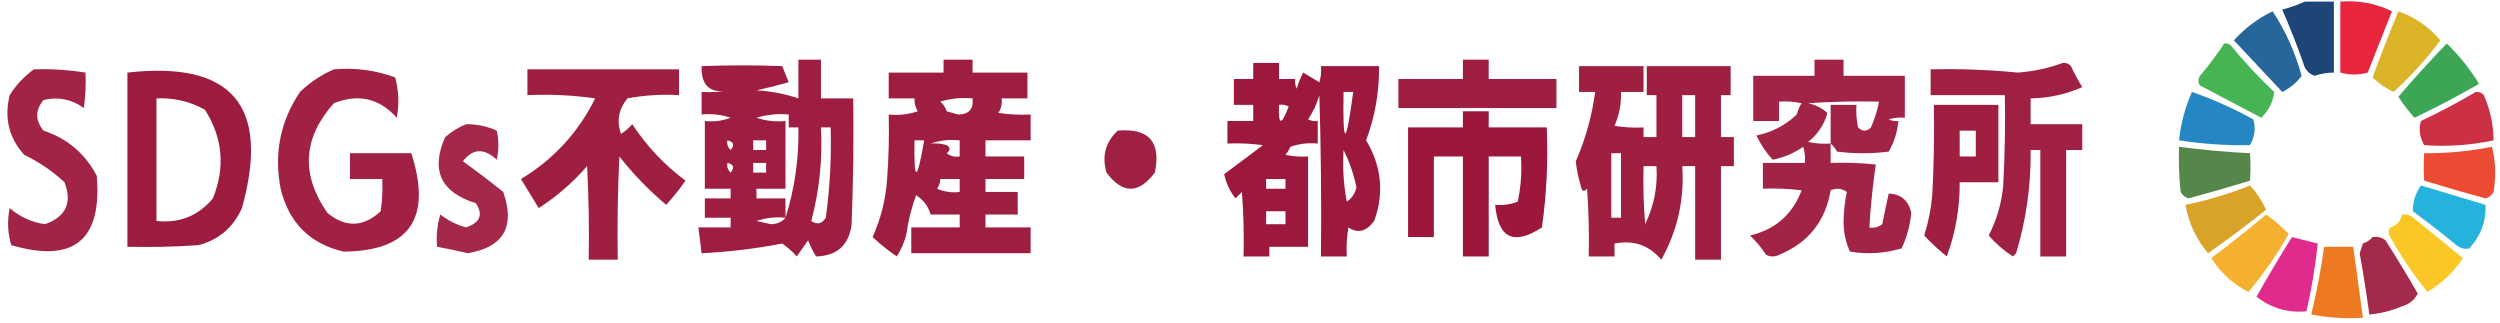<?xml version="1.0" encoding="UTF-8"?>
<!DOCTYPE svg PUBLIC "-//W3C//DTD SVG 1.1//EN" "http://www.w3.org/Graphics/SVG/1.1/DTD/svg11.dtd">
<svg xmlns="http://www.w3.org/2000/svg" version="1.1" width="775px" height="100px" style="shape-rendering:geometricPrecision; text-rendering:geometricPrecision; image-rendering:optimizeQuality; fill-rule:evenodd; clip-rule:evenodd" xmlns:xlink="http://www.w3.org/1999/xlink">
<g><path style="opacity:0.889" fill="#022f67" d="M 714.5,0.5 C 717.5,0.5 720.5,0.5 723.5,0.5C 723.5,7.833 723.5,15.167 723.5,22.5C 721.453,22.511 719.453,22.844 717.5,23.5C 715.647,22.811 714.481,21.478 714,19.5C 712.025,13.904 709.858,8.404 707.5,3C 710.004,2.302 712.337,1.469 714.5,0.5 Z"/></g>
<g><path style="opacity:0.855" fill="#e3011d" d="M 725.5,0.5 C 731.133,0.05 736.466,1.05 741.5,3.5C 739,9.833 736.5,16.167 734,22.5C 731.25,23.291 728.417,23.291 725.5,22.5C 725.5,15.167 725.5,7.833 725.5,0.5 Z"/></g>
<g><path style="opacity:0.844" fill="#004b88" d="M 704.5,3.5 C 708.495,9.508 711.495,16.174 713.5,23.5C 711.95,25.622 709.95,27.289 707.5,28.5C 702.528,23.193 697.528,17.86 692.5,12.5C 695.953,8.706 699.953,5.706 704.5,3.5 Z"/></g>
<g><path style="opacity:0.848" fill="#d5a600" d="M 743.5,3.5 C 748.665,5.338 752.999,8.338 756.5,12.5C 752.151,18.345 747.318,23.678 742,28.5C 739.559,27.366 737.392,25.866 735.5,24C 738.044,17.085 740.711,10.252 743.5,3.5 Z"/></g>
<g><path style="opacity:0.856" fill="#28a837" d="M 689.5,13.5 C 690.239,13.369 690.906,13.536 691.5,14C 695.652,19.119 700.152,23.952 705,28.5C 704.673,31.542 703.34,34.209 701,36.5C 694.667,33.167 688.333,29.833 682,26.5C 681.333,25.5 681.333,24.5 682,23.5C 684.717,20.29 687.217,16.956 689.5,13.5 Z"/></g>
<g><path style="opacity:0.853" fill="#1b9739" d="M 758.5,13.5 C 762.349,17.19 765.683,21.357 768.5,26C 761.991,29.755 755.324,33.255 748.5,36.5C 746.642,34.476 744.975,32.309 743.5,30C 748.337,24.33 753.337,18.83 758.5,13.5 Z"/></g>
<g><path style="opacity:0.919" fill="#960a30" d="M 247.5,18.5 C 249.833,18.5 252.167,18.5 254.5,18.5C 254.5,22.5 254.5,26.5 254.5,30.5C 257.833,30.5 261.167,30.5 264.5,30.5C 264.667,43.504 264.5,56.504 264,69.5C 263.199,75.966 259.533,79.3 253,79.5C 252.02,77.941 251.187,76.274 250.5,74.5C 249.333,76.167 248.167,77.833 247,79.5C 245.649,77.981 244.149,76.648 242.5,75.5C 234.252,77.092 225.918,78.092 217.5,78.5C 217.167,75.833 216.833,73.167 216.5,70.5C 219.833,70.5 223.167,70.5 226.5,70.5C 226.5,69.5 226.5,68.5 226.5,67.5C 223.833,67.5 221.167,67.5 218.5,67.5C 218.5,65.5 218.5,63.5 218.5,61.5C 221.167,61.5 223.833,61.5 226.5,61.5C 226.5,60.5 226.5,59.5 226.5,58.5C 223.833,58.5 221.167,58.5 218.5,58.5C 218.5,51.5 218.5,44.5 218.5,37.5C 221.247,37.813 223.914,37.48 226.5,36.5C 223.572,35.516 220.572,35.183 217.5,35.5C 217.5,33.167 217.5,30.833 217.5,28.5C 220.518,28.665 223.518,28.498 226.5,28C 220.286,29.212 217.286,26.712 217.5,20.5C 225.885,20.18 234.218,20.18 242.5,20.5C 243.167,22.167 243.833,23.833 244.5,25.5C 241.197,26.44 237.864,27.273 234.5,28C 238.993,28.266 243.326,29.099 247.5,30.5C 247.5,26.5 247.5,22.5 247.5,18.5 Z M 243.5,67.5 C 243.5,65.5 243.5,63.5 243.5,61.5C 240.5,61.5 237.5,61.5 234.5,61.5C 234.5,60.5 234.5,59.5 234.5,58.5C 237.5,58.5 240.5,58.5 243.5,58.5C 243.5,51.5 243.5,44.5 243.5,37.5C 240.428,37.817 237.428,37.484 234.5,36.5C 237.768,35.513 241.102,35.18 244.5,35.5C 244.5,36.833 244.5,38.167 244.5,39.5C 245.5,39.5 246.5,39.5 247.5,39.5C 247.687,49.19 246.354,58.523 243.5,67.5 Z M 254.5,39.5 C 255.5,39.5 256.5,39.5 257.5,39.5C 257.776,48.879 257.276,58.212 256,67.5C 254.759,69.421 253.259,69.754 251.5,68.5C 254.02,59.014 255.02,49.347 254.5,39.5 Z M 225.5,43.5 C 227.465,43.948 227.798,44.948 226.5,46.5C 225.614,45.675 225.281,44.675 225.5,43.5 Z M 233.5,43.5 C 234.833,43.5 236.167,43.5 237.5,43.5C 237.5,44.5 237.5,45.5 237.5,46.5C 236.167,46.5 234.833,46.5 233.5,46.5C 233.5,45.5 233.5,44.5 233.5,43.5 Z M 225.5,50.5 C 227.465,50.948 227.798,51.948 226.5,53.5C 225.614,52.675 225.281,51.675 225.5,50.5 Z M 233.5,50.5 C 234.833,50.5 236.167,50.5 237.5,50.5C 237.5,51.5 237.5,52.5 237.5,53.5C 236.167,53.5 234.833,53.5 233.5,53.5C 233.5,52.5 233.5,51.5 233.5,50.5 Z M 243.5,67.5 C 242.486,68.765 240.986,69.431 239,69.5C 237.5,69.167 236,68.833 234.5,68.5C 237.428,67.516 240.428,67.183 243.5,67.5 Z"/></g>
<g><path style="opacity:0.916" fill="#960a30" d="M 292.5,18.5 C 295.5,18.5 298.5,18.5 301.5,18.5C 301.5,19.833 301.5,21.167 301.5,22.5C 307.167,22.5 312.833,22.5 318.5,22.5C 318.5,25.167 318.5,27.833 318.5,30.5C 315.833,30.5 313.167,30.5 310.5,30.5C 310.714,32.144 310.38,33.644 309.5,35C 312.817,35.498 316.15,35.665 319.5,35.5C 319.5,38.167 319.5,40.833 319.5,43.5C 314.833,43.5 310.167,43.5 305.5,43.5C 305.5,45.167 305.5,46.833 305.5,48.5C 309.5,48.5 313.5,48.5 317.5,48.5C 317.5,50.833 317.5,53.167 317.5,55.5C 313.5,55.5 309.5,55.5 305.5,55.5C 305.5,56.833 305.5,58.167 305.5,59.5C 308.833,59.5 312.167,59.5 315.5,59.5C 315.5,61.833 315.5,64.167 315.5,66.5C 312.167,66.5 308.833,66.5 305.5,66.5C 305.5,67.833 305.5,69.167 305.5,70.5C 310.167,70.5 314.833,70.5 319.5,70.5C 319.5,73.167 319.5,75.833 319.5,78.5C 307.167,78.5 294.833,78.5 282.5,78.5C 282.5,75.833 282.5,73.167 282.5,70.5C 287.5,70.5 292.5,70.5 297.5,70.5C 297.5,69.167 297.5,67.833 297.5,66.5C 294.5,66.5 291.5,66.5 288.5,66.5C 287.805,64.022 286.305,62.022 284,60.5C 282.579,64.323 281.579,68.323 281,72.5C 280.381,75.032 279.381,77.365 278,79.5C 275.331,77.66 272.831,75.66 270.5,73.5C 273.077,67.787 274.577,61.787 275,55.5C 275.5,48.842 275.666,42.175 275.5,35.5C 278.572,35.817 281.572,35.484 284.5,34.5C 283.754,33.264 283.421,31.93 283.5,30.5C 280.833,30.5 278.167,30.5 275.5,30.5C 275.5,27.833 275.5,25.167 275.5,22.5C 281.167,22.5 286.833,22.5 292.5,22.5C 292.5,21.167 292.5,19.833 292.5,18.5 Z M 291.5,31.5 C 294.625,30.521 297.958,30.187 301.5,30.5C 301.837,33.83 300.337,35.496 297,35.5C 295.833,35.167 294.667,34.833 293.5,34.5C 293.058,33.261 292.391,32.261 291.5,31.5 Z M 283.5,43.5 C 284.5,43.5 285.5,43.5 286.5,43.5C 284.257,56.606 283.257,56.606 283.5,43.5 Z M 288.5,44.5 C 291.287,43.523 294.287,43.19 297.5,43.5C 297.5,45.167 297.5,46.833 297.5,48.5C 296.022,48.762 294.689,48.429 293.5,47.5C 294.641,46.575 294.641,45.741 293.5,45C 291.866,44.507 290.199,44.34 288.5,44.5 Z M 291.5,55.5 C 293.5,55.5 295.5,55.5 297.5,55.5C 297.5,56.833 297.5,58.167 297.5,59.5C 295.076,59.808 292.743,59.474 290.5,58.5C 291.127,57.583 291.461,56.583 291.5,55.5 Z"/></g>
<g><path style="opacity:0.912" fill="#960a30" d="M 453.5,18.5 C 456.167,18.5 458.833,18.5 461.5,18.5C 461.5,20.5 461.5,22.5 461.5,24.5C 468.5,24.5 475.5,24.5 482.5,24.5C 482.5,27.5 482.5,30.5 482.5,33.5C 466.167,33.5 449.833,33.5 433.5,33.5C 433.5,30.5 433.5,27.5 433.5,24.5C 440.167,24.5 446.833,24.5 453.5,24.5C 453.5,22.5 453.5,20.5 453.5,18.5 Z"/></g>
<g><path style="opacity:0.898" fill="#960a30" d="M 567.5,44.5 C 567.5,46.5 567.5,48.5 567.5,50.5C 572.179,50.334 576.845,50.501 581.5,51C 580.556,57.425 579.889,63.925 579.5,70.5C 580.978,70.762 582.311,70.429 583.5,69.5C 584.127,66.298 584.794,63.131 585.5,60C 589.334,60.163 591.668,62.163 592.5,66C 592.119,69.86 591.119,73.527 589.5,77C 584.282,78.563 578.949,78.896 573.5,78C 572.224,75.276 571.558,72.276 571.5,69C 571.541,65.779 571.875,62.612 572.5,59.5C 570.926,58.369 569.259,58.203 567.5,59C 565.876,68.625 560.543,75.291 551.5,79C 550.167,79.667 548.833,79.667 547.5,79C 546.072,76.815 544.405,74.815 542.5,73C 550.333,71.166 555.666,66.5 558.5,59C 554.514,58.501 550.514,58.334 546.5,58.5C 546.5,55.833 546.5,53.167 546.5,50.5C 550.833,50.5 555.167,50.5 559.5,50.5C 559.66,48.801 559.494,47.134 559,45.5C 556.123,47.511 552.956,48.845 549.5,49.5C 547.461,47.258 545.795,44.758 544.5,42C 549.301,41.016 553.468,38.85 557,35.5C 557.309,34.234 557.809,33.067 558.5,32C 556.19,31.503 553.857,31.337 551.5,31.5C 551.5,33.5 551.5,35.5 551.5,37.5C 548.833,37.5 546.167,37.5 543.5,37.5C 543.5,32.833 543.5,28.167 543.5,23.5C 549.833,23.5 556.167,23.5 562.5,23.5C 562.5,21.833 562.5,20.167 562.5,18.5C 565.5,18.5 568.5,18.5 571.5,18.5C 571.5,20.167 571.5,21.833 571.5,23.5C 577.833,23.5 584.167,23.5 590.5,23.5C 590.5,27.833 590.5,32.167 590.5,36.5C 588.801,36.34 587.134,36.507 585.5,37C 586.448,37.483 587.448,37.65 588.5,37.5C 588.193,40.899 587.193,44.066 585.5,47C 580.167,47.667 574.833,47.667 569.5,47C 568.934,46.005 568.267,45.172 567.5,44.5 Z M 567.5,44.5 C 565.143,44.663 562.81,44.497 560.5,44C 563.505,41.654 565.505,38.654 566.5,35C 564.779,33.473 562.779,32.473 560.5,32C 567.826,31.5 575.159,31.334 582.5,31.5C 581.973,34.231 581.14,36.898 580,39.5C 578.667,40.833 577.333,40.833 576,39.5C 575.503,37.19 575.337,34.857 575.5,32.5C 572.833,32.5 570.167,32.5 567.5,32.5C 567.5,36.5 567.5,40.5 567.5,44.5 Z"/></g>
<g><path style="opacity:0.936" fill="#960a30" d="M 388.5,19.5 C 391.167,19.5 393.833,19.5 396.5,19.5C 396.5,21.167 396.5,22.833 396.5,24.5C 398.167,24.5 399.833,24.5 401.5,24.5C 401.351,25.552 401.517,26.552 402,27.5C 402.471,25.754 403.138,24.087 404,22.5C 405.667,23.5 407.333,24.5 409,25.5C 409.494,23.866 409.66,22.199 409.5,20.5C 415.5,20.5 421.5,20.5 427.5,20.5C 427.606,28.411 426.273,36.078 423.5,43.5C 428.288,51.53 429.122,59.864 426,68.5C 423.548,71.793 420.882,72.46 418,70.5C 417.502,73.482 417.335,76.482 417.5,79.5C 414.833,79.5 412.167,79.5 409.5,79.5C 409.667,62.83 409.5,46.163 409,29.5C 408.235,32.196 407.068,34.696 405.5,37C 406.448,37.483 407.448,37.65 408.5,37.5C 408.5,39.833 408.5,42.167 408.5,44.5C 405.552,44.223 402.719,44.556 400,45.5C 399.626,46.416 399.126,47.25 398.5,48C 400.81,48.497 403.143,48.663 405.5,48.5C 405.5,57.833 405.5,67.167 405.5,76.5C 401.5,76.5 397.5,76.5 393.5,76.5C 393.5,77.5 393.5,78.5 393.5,79.5C 390.833,79.5 388.167,79.5 385.5,79.5C 385.666,72.825 385.5,66.158 385,59.5C 384.333,60.167 383.667,60.833 383,61.5C 381.261,59.29 380.094,56.79 379.5,54C 383.469,51.009 387.469,48.009 391.5,45C 387.848,44.501 384.182,44.335 380.5,44.5C 380.5,42.167 380.5,39.833 380.5,37.5C 383.167,37.5 385.833,37.5 388.5,37.5C 388.5,35.833 388.5,34.167 388.5,32.5C 386.5,32.5 384.5,32.5 382.5,32.5C 382.5,29.833 382.5,27.167 382.5,24.5C 384.5,24.5 386.5,24.5 388.5,24.5C 388.5,22.833 388.5,21.167 388.5,19.5 Z M 416.5,28.5 C 417.5,28.5 418.5,28.5 419.5,28.5C 417.21,45.661 416.21,45.661 416.5,28.5 Z M 396.5,32.5 C 397.552,32.35 398.552,32.517 399.5,33C 397.217,39.091 396.217,38.925 396.5,32.5 Z M 416.5,46.5 C 418.299,50.058 419.632,53.892 420.5,58C 420.112,59.951 419.112,61.451 417.5,62.5C 416.505,57.208 416.172,51.875 416.5,46.5 Z M 392.5,55.5 C 394.5,55.5 396.5,55.5 398.5,55.5C 398.5,56.5 398.5,57.5 398.5,58.5C 396.5,58.5 394.5,58.5 392.5,58.5C 392.5,57.5 392.5,56.5 392.5,55.5 Z M 392.5,65.5 C 394.5,65.5 396.5,65.5 398.5,65.5C 398.5,66.833 398.5,68.167 398.5,69.5C 396.5,69.5 394.5,69.5 392.5,69.5C 392.5,68.167 392.5,66.833 392.5,65.5 Z"/></g>
<g><path style="opacity:0.907" fill="#960a30" d="M 639.5,19.5 C 640.496,19.414 641.329,19.748 642,20.5C 643.039,22.746 644.206,24.913 645.5,27C 640.455,29.243 635.121,30.41 629.5,30.5C 629.5,33.167 629.5,35.833 629.5,38.5C 634.833,38.5 640.167,38.5 645.5,38.5C 645.5,41.167 645.5,43.833 645.5,46.5C 643.833,46.5 642.167,46.5 640.5,46.5C 640.5,57.5 640.5,68.5 640.5,79.5C 637.833,79.5 635.167,79.5 632.5,79.5C 632.5,68.5 632.5,57.5 632.5,46.5C 631.5,46.5 630.5,46.5 629.5,46.5C 629.637,57.402 628.137,68.069 625,78.5C 624.667,78.833 624.333,79.167 624,79.5C 621.205,77.707 618.705,75.54 616.5,73C 619.004,68.154 620.504,62.988 621,57.5C 621.5,48.173 621.666,38.839 621.5,29.5C 613.833,29.5 606.167,29.5 598.5,29.5C 598.5,26.833 598.5,24.167 598.5,21.5C 607.523,21.284 616.523,21.617 625.5,22.5C 630.432,22.128 635.099,21.128 639.5,19.5 Z"/></g>
<g><path style="opacity:0.912" fill="#960a30" d="M 489.5,20.5 C 496.167,20.5 502.833,20.5 509.5,20.5C 509.5,23.167 509.5,25.833 509.5,28.5C 507.167,28.5 504.833,28.5 502.5,28.5C 502.637,32.179 501.971,35.679 500.5,39C 503.482,39.498 506.482,39.665 509.5,39.5C 509.5,40.5 509.5,41.5 509.5,42.5C 510.833,42.5 512.167,42.5 513.5,42.5C 513.5,38.167 513.5,33.833 513.5,29.5C 512.5,29.5 511.5,29.5 510.5,29.5C 510.5,26.5 510.5,23.5 510.5,20.5C 519.167,20.5 527.833,20.5 536.5,20.5C 536.5,23.5 536.5,26.5 536.5,29.5C 535.5,29.5 534.5,29.5 533.5,29.5C 533.5,33.833 533.5,38.167 533.5,42.5C 534.833,42.5 536.167,42.5 537.5,42.5C 537.5,45.5 537.5,48.5 537.5,51.5C 536.167,51.5 534.833,51.5 533.5,51.5C 533.5,61.167 533.5,70.833 533.5,80.5C 530.833,80.5 528.167,80.5 525.5,80.5C 525.5,70.833 525.5,61.167 525.5,51.5C 524.167,51.5 522.833,51.5 521.5,51.5C 522.201,61.831 520.034,71.498 515,80.5C 511.219,76.01 506.386,74.344 500.5,75.5C 500.5,76.833 500.5,78.167 500.5,79.5C 497.833,79.5 495.167,79.5 492.5,79.5C 492.666,72.492 492.5,65.492 492,58.5C 490.984,59.634 490.317,59.301 490,57.5C 489.262,55.047 488.762,52.547 488.5,50C 491.507,43.141 493.507,35.974 494.5,28.5C 492.833,28.5 491.167,28.5 489.5,28.5C 489.5,25.833 489.5,23.167 489.5,20.5 Z M 521.5,29.5 C 522.833,29.5 524.167,29.5 525.5,29.5C 525.5,33.833 525.5,38.167 525.5,42.5C 524.167,42.5 522.833,42.5 521.5,42.5C 521.5,38.167 521.5,33.833 521.5,29.5 Z M 499.5,47.5 C 500.5,47.5 501.5,47.5 502.5,47.5C 502.5,54.167 502.5,60.833 502.5,67.5C 501.5,67.5 500.5,67.5 499.5,67.5C 499.5,60.833 499.5,54.167 499.5,47.5 Z M 509.5,51.5 C 510.833,51.5 512.167,51.5 513.5,51.5C 513.921,57.814 512.754,63.814 510,69.5C 509.501,63.509 509.334,57.509 509.5,51.5 Z"/></g>
<g><path style="opacity:0.898" fill="#960a30" d="M 10.5,21.5 C 15.88,21.324 21.213,21.658 26.5,22.5C 26.665,26.182 26.499,29.848 26,33.5C 22.239,30.758 18.072,29.924 13.5,31C 10.878,34.13 10.878,37.297 13.5,40.5C 20.888,42.944 26.388,47.61 30,54.5C 31.671,74.49 22.838,81.656 3.5,76C 2.374,72.256 2.207,68.423 3,64.5C 6.155,67.243 9.821,68.91 14,69.5C 20.439,67.173 22.439,62.84 20,56.5C 16.266,53.048 12.1,50.215 7.5,48C 2.755,42.731 1.255,36.564 3,29.5C 5.028,26.308 7.528,23.641 10.5,21.5 Z"/></g>
<g><path style="opacity:0.904" fill="#960a30" d="M 103.5,21.5 C 110.061,20.919 116.395,21.752 122.5,24C 123.629,28.078 123.796,32.245 123,36.5C 117.62,30.471 111.12,28.971 103.5,32C 93.877,42.791 93.21,54.125 101.5,66C 107.112,70.622 112.612,70.455 118,65.5C 118.498,62.183 118.665,58.85 118.5,55.5C 115.167,55.5 111.833,55.5 108.5,55.5C 108.5,52.833 108.5,50.167 108.5,47.5C 114.833,47.5 121.167,47.5 127.5,47.5C 134.006,67.647 127.006,77.814 106.5,78C 96.039,75.54 89.539,69.04 87,58.5C 84.886,47.599 86.886,37.599 93,28.5C 96.154,25.488 99.654,23.155 103.5,21.5 Z"/></g>
<g><path style="opacity:0.911" fill="#960a30" d="M 163.5,21.5 C 179.167,21.5 194.833,21.5 210.5,21.5C 210.5,24.167 210.5,26.833 210.5,29.5C 205.125,29.172 199.792,29.505 194.5,30.5C 191.775,33.853 191.109,37.52 192.5,41.5C 193.814,40.687 194.981,39.687 196,38.5C 200.458,45.292 205.958,51.125 212.5,56C 210.69,58.644 208.69,61.144 206.5,63.5C 201.204,59.036 196.371,54.036 192,48.5C 191.5,59.161 191.333,69.828 191.5,80.5C 188.5,80.5 185.5,80.5 182.5,80.5C 182.666,70.828 182.5,61.161 182,51.5C 177.591,56.58 172.591,60.914 167,64.5C 165.167,61.5 163.333,58.5 161.5,55.5C 171.603,49.397 179.27,41.064 184.5,30.5C 177.532,29.503 170.532,29.17 163.5,29.5C 163.5,26.833 163.5,24.167 163.5,21.5 Z"/></g>
<g><path style="opacity:0.926" fill="#960a30" d="M 39.5,22.5 C 71.992,18.834 83.825,32.834 75,64.5C 72.341,70.492 67.841,74.325 61.5,76C 54.174,76.5 46.841,76.666 39.5,76.5C 39.5,58.5 39.5,40.5 39.5,22.5 Z M 48.5,30.5 C 53.837,30.251 58.837,31.418 63.5,34C 69.05,42.669 69.883,51.836 66,61.5C 61.466,66.932 55.633,69.265 48.5,68.5C 48.5,55.833 48.5,43.167 48.5,30.5 Z"/></g>
<g><path style="opacity:0.857" fill="#0074ba" d="M 679.5,28.5 C 686.037,30.767 692.371,33.6 698.5,37C 699.334,39.712 699,42.379 697.5,45C 690.132,45.133 682.799,44.633 675.5,43.5C 676.056,38.273 677.39,33.273 679.5,28.5 Z"/></g>
<g><path style="opacity:0.856" fill="#c40e27" d="M 767.5,28.5 C 768.496,28.414 769.329,28.748 770,29.5C 771.965,34.02 772.965,38.687 773,43.5C 765.94,45.02 758.773,45.52 751.5,45C 750.08,42.535 749.747,40.035 750.5,37.5C 756.387,34.726 762.053,31.726 767.5,28.5 Z"/></g>
<g><path style="opacity:0.912" fill="#960a30" d="M 599.5,32.5 C 606.167,32.5 612.833,32.5 619.5,32.5C 619.5,40.5 619.5,48.5 619.5,56.5C 615.5,56.5 611.5,56.5 607.5,56.5C 607.569,64.423 606.235,72.089 603.5,79.5C 600.995,77.494 598.662,75.328 596.5,73C 597.796,68.929 598.629,64.762 599,60.5C 599.5,51.173 599.666,41.839 599.5,32.5 Z M 607.5,40.5 C 609.167,40.5 610.833,40.5 612.5,40.5C 612.5,43.167 612.5,45.833 612.5,48.5C 610.833,48.5 609.167,48.5 607.5,48.5C 607.5,45.833 607.5,43.167 607.5,40.5 Z"/></g>
<g><path style="opacity:0.943" fill="#960a30" d="M 453.5,34.5 C 456.167,34.5 458.833,34.5 461.5,34.5C 461.5,36.167 461.5,37.833 461.5,39.5C 467.5,39.5 473.5,39.5 479.5,39.5C 479.951,49.938 479.451,60.271 478,70.5C 469.276,76.211 464.443,73.877 463.5,63.5C 465.92,63.708 468.253,63.374 470.5,62.5C 471.493,57.88 471.827,53.214 471.5,48.5C 468.167,48.5 464.833,48.5 461.5,48.5C 461.5,58.833 461.5,69.167 461.5,79.5C 458.833,79.5 456.167,79.5 453.5,79.5C 453.5,69.167 453.5,58.833 453.5,48.5C 450.5,48.5 447.5,48.5 444.5,48.5C 444.5,56.833 444.5,65.167 444.5,73.5C 441.833,73.5 439.167,73.5 436.5,73.5C 436.5,62.167 436.5,50.833 436.5,39.5C 442.167,39.5 447.833,39.5 453.5,39.5C 453.5,37.833 453.5,36.167 453.5,34.5 Z"/></g>
<g><path style="opacity:0.872" fill="#960a30" d="M 144.5,38.5 C 147.836,38.467 151.003,39.134 154,40.5C 154.667,43.5 154.667,46.5 154,49.5C 150.045,45.844 146.545,46.011 143.5,50C 147.718,53.034 151.885,56.2 156,59.5C 159.78,70.283 156.113,76.617 145,78.5C 141.837,77.75 138.67,77.084 135.5,76.5C 135.18,73.102 135.513,69.768 136.5,66.5C 138.888,68.361 141.554,69.694 144.5,70.5C 148.859,68.99 149.859,66.49 147.5,63C 136.624,59.605 133.457,52.772 138,42.5C 140.013,40.752 142.18,39.419 144.5,38.5 Z"/></g>
<g><path style="opacity:0.907" fill="#960a30" d="M 346.5,40.5 C 356.156,39.657 359.989,43.99 358,53.5C 353,60.167 348,60.167 343,53.5C 341.539,48.327 342.706,43.993 346.5,40.5 Z"/></g>
<g><path style="opacity:0.888" fill="#407935" d="M 675.5,45.5 C 682.796,46.466 690.13,47.133 697.5,47.5C 697.704,50.545 697.704,53.379 697.5,56C 691.196,57.935 684.863,59.768 678.5,61.5C 677.353,61.182 676.519,60.516 676,59.5C 675.501,54.845 675.334,50.178 675.5,45.5 Z"/></g>
<g><path style="opacity:0.88" fill="#e73417" d="M 772.5,45.5 C 773.648,49.981 773.815,54.648 773,59.5C 772.481,60.516 771.647,61.182 770.5,61.5C 764.137,59.768 757.804,57.935 751.5,56C 751.296,53.379 751.296,50.545 751.5,47.5C 758.711,47.542 765.711,46.875 772.5,45.5 Z"/></g>
<g><path style="opacity:0.855" fill="#d29205" d="M 697.5,57.5 C 699.515,59.676 701.182,62.176 702.5,65C 696.641,69.692 690.641,74.192 684.5,78.5C 680.815,74.13 678.482,69.13 677.5,63.5C 684.441,62.072 691.107,60.072 697.5,57.5 Z"/></g>
<g><path style="opacity:0.853" fill="#00a6d9" d="M 750.5,57.5 C 757.137,59.494 763.804,61.494 770.5,63.5C 770.761,68.519 769.095,73.019 765.5,77C 764.092,77.315 762.759,76.982 761.5,76C 757.09,72.379 752.59,68.879 748,65.5C 747.933,62.613 748.767,59.947 750.5,57.5 Z"/></g>
<g><path style="opacity:0.842" fill="#f4a20a" d="M 702.5,66.5 C 704.957,68.248 707.29,70.248 709.5,72.5C 705.838,78.971 701.671,84.971 697,90.5C 692.228,88.063 688.395,84.563 685.5,80C 691.354,75.636 697.021,71.136 702.5,66.5 Z"/></g>
<g><path style="opacity:0.847" fill="#f9bd00" d="M 744.5,66.5 C 745.552,66.35 746.552,66.517 747.5,67C 752.833,71.333 758.167,75.667 763.5,80C 760.643,84.357 756.977,87.857 752.5,90.5C 748.185,85.216 744.351,79.549 741,73.5C 740.333,72.5 740.333,71.5 741,70.5C 743.071,69.897 744.238,68.564 744.5,66.5 Z"/></g>
<g><path style="opacity:0.861" fill="#db097a" d="M 710.5,73.5 C 713.167,74.167 715.833,74.833 718.5,75.5C 717.767,82.562 716.601,89.562 715,96.5C 709.375,97.075 704.208,95.575 699.5,92C 703.052,85.723 706.719,79.556 710.5,73.5 Z"/></g>
<g><path style="opacity:0.865" fill="#960a30" d="M 735.5,73.5 C 736.978,73.238 738.311,73.571 739.5,74.5C 742.966,79.933 746.299,85.433 749.5,91C 748.48,93.026 746.813,94.359 744.5,95C 741.28,96.352 737.947,97.186 734.5,97.5C 733.632,91.158 732.632,84.825 731.5,78.5C 731.833,77.5 732.167,76.5 732.5,75.5C 733.739,75.058 734.739,74.391 735.5,73.5 Z"/></g>
<g><path style="opacity:0.888" fill="#eb6a05" d="M 720.5,76.5 C 723.5,76.5 726.5,76.5 729.5,76.5C 730.501,83.836 731.501,91.169 732.5,98.5C 727.125,98.828 721.792,98.495 716.5,97.5C 718.156,90.563 719.49,83.563 720.5,76.5 Z"/></g>
</svg>
